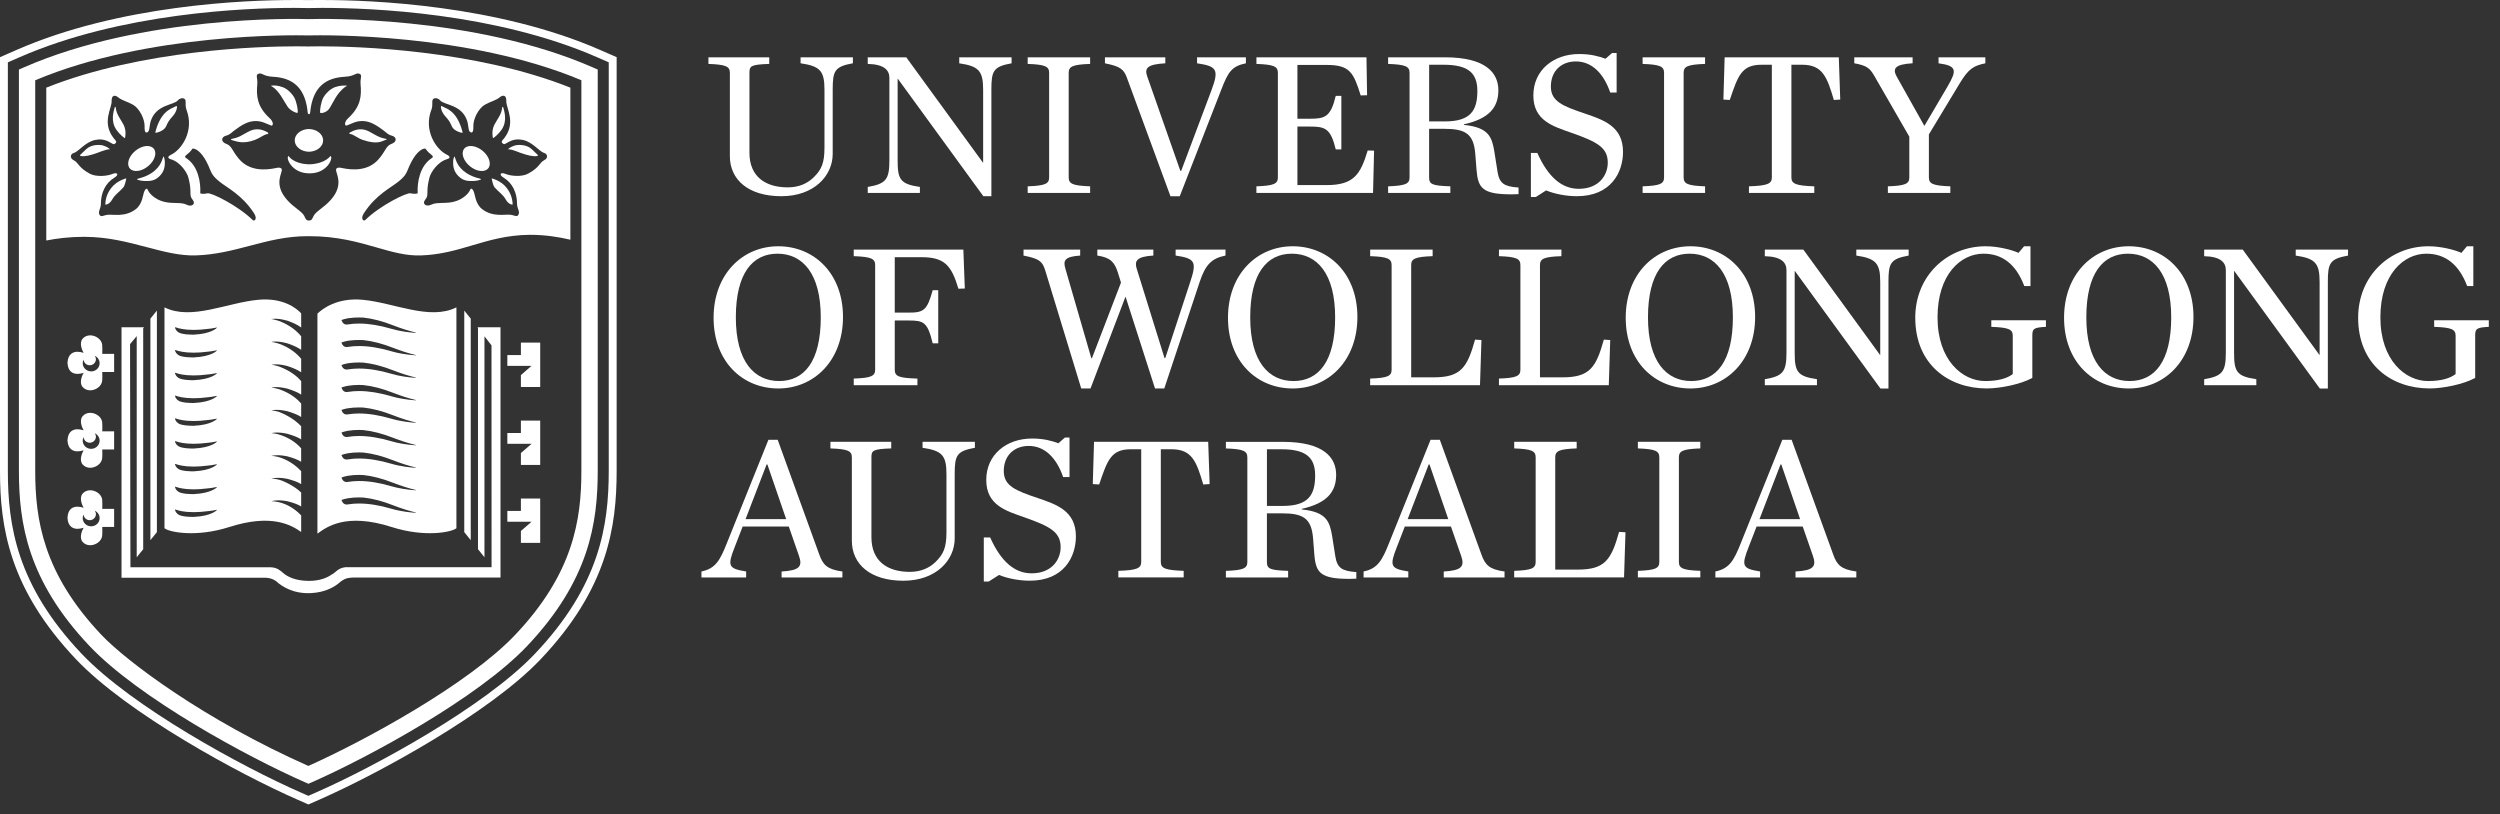 <svg width="175" height="57" viewBox="0 0 175 57" fill="none" xmlns="http://www.w3.org/2000/svg">
<rect x="0" y="0" width="175" height="57" fill="#333333" stroke="none"/>
<path d="M51.091 10.923V5.095C51.091 4.647 50.802 4.518 49.59 4.474V4.012H53.847V4.474C52.562 4.518 52.461 4.617 52.461 5.095V10.692C52.461 12.38 53.6 13.116 55.144 13.116C55.923 13.116 56.529 12.842 56.977 12.394C57.496 11.874 57.713 11.427 57.713 10.345V6.276C57.713 4.963 57.409 4.632 56.04 4.429V4.011H59.703V4.429C58.419 4.66 58.289 4.963 58.289 6.276V10.777C58.289 12.293 56.991 13.735 54.697 13.735C52.403 13.735 51.09 12.596 51.09 10.923H51.091Z" fill="white"/>
<path d="M62.848 5.512H62.834V11.225C62.834 12.552 63.008 12.883 64.392 13.086V13.504H60.742V13.086C62.027 12.869 62.257 12.552 62.257 11.225V5.455C62.257 4.921 61.911 4.502 60.742 4.474V4.012H63.439L68.806 11.384H68.82V6.278C68.82 4.965 68.517 4.633 67.147 4.431V4.012H70.811V4.431C69.527 4.662 69.397 4.965 69.397 6.278V13.735H68.835L62.848 5.512Z" fill="white"/>
<path d="M71.938 13.043C73.15 13 73.439 12.869 73.439 12.422V5.094C73.439 4.647 73.15 4.518 71.938 4.474V4.012H76.309V4.474C75.098 4.518 74.808 4.647 74.808 5.094V12.422C74.808 12.869 75.098 12.999 76.309 13.043V13.504H71.938V13.043Z" fill="white"/>
<path d="M78.89 5.455C78.659 4.834 78.414 4.647 77.346 4.431V4.012H81.572V4.431C80.318 4.502 80.102 4.763 80.302 5.339L82.625 11.961H82.683L84.817 6.278C85.352 4.85 85.149 4.633 83.794 4.431V4.012H87.213V4.431C86.231 4.633 85.972 5.022 85.495 6.264L82.582 13.737H81.933L78.888 5.456L78.89 5.455Z" fill="white"/>
<path d="M87.95 13.043C89.162 13 89.451 12.869 89.451 12.422V5.094C89.451 4.647 89.162 4.518 87.95 4.474V4.012H95.653L95.696 6.666L95.249 6.681C94.743 5.064 94.484 4.546 92.868 4.546H90.819V8.311H91.671C92.739 8.311 93.141 8.21 93.503 6.709H93.894V10.46H93.503C93.143 8.959 92.739 8.859 91.671 8.859H90.819V12.956H92.868C94.772 12.956 95.233 12.206 95.739 10.533L96.186 10.547L96.113 13.504H87.948V13.043H87.95Z" fill="white"/>
<path d="M100.038 12.422C100.038 12.898 100.241 12.999 101.524 13.043V13.504H97.168V13.043C98.38 13 98.669 12.869 98.669 12.422V5.094C98.669 4.647 98.38 4.518 97.168 4.474V4.012H101.149C104.034 4.012 104.886 5.123 104.886 6.32C104.886 7.518 104.236 8.311 102.476 8.701V8.744C104.222 8.918 104.439 9.596 104.611 10.648L104.827 12.018C104.957 12.855 105.303 13.056 106.298 13.128V13.59C106.197 13.59 105.924 13.604 105.823 13.604C103.788 13.604 103.456 13.185 103.356 11.872L103.269 10.762C103.154 9.348 102.563 9.016 101.076 9.016H100.038V12.421V12.422ZM101.149 8.499C102.968 8.499 103.415 7.706 103.415 6.365C103.415 5.11 102.78 4.532 101.05 4.532H100.04V8.499H101.151H101.149Z" fill="white"/>
<path d="M107.165 10.706H107.612C108.362 12.38 109.313 13.217 110.511 13.217C111.953 13.217 112.544 12.236 112.544 11.384C112.544 10.316 111.78 9.928 110.034 9.307C108.721 8.845 107.335 8.455 107.335 6.681C107.335 4.907 108.749 3.782 110.538 3.782C111.345 3.782 111.923 3.94 112.385 4.113L112.846 3.709H113.164V6.479H112.717C112.255 5.137 111.432 4.3 110.307 4.3C109.326 4.3 108.561 4.935 108.561 6.06C108.561 7.099 109.399 7.43 110.942 7.949C112.255 8.397 113.611 8.844 113.611 10.632C113.611 12.06 112.773 13.734 110.38 13.734C109.601 13.734 108.778 13.561 108.23 13.329L107.508 13.79H107.162V10.703L107.165 10.706Z" fill="white"/>
<path d="M114.983 13.043C116.195 13 116.484 12.869 116.484 12.422V5.094C116.484 4.647 116.195 4.518 114.983 4.474V4.012H119.355V4.474C118.143 4.518 117.854 4.647 117.854 5.094V12.422C117.854 12.869 118.143 12.999 119.355 13.043V13.504H114.983V13.043Z" fill="white"/>
<path d="M122.426 13.043C123.711 13 124.029 12.869 124.029 12.422V4.532H123.306C121.921 4.532 121.662 5.282 121.085 6.998L120.638 6.97L120.725 4.012H128.716L128.817 6.97L128.37 6.998C127.895 5.382 127.577 4.532 126.149 4.532H125.398V12.422C125.398 12.869 125.716 12.999 127 13.043V13.504H122.426V13.043Z" fill="white"/>
<path d="M136.348 6.017C136.997 4.907 136.969 4.603 135.698 4.431V4.012H138.974V4.431C138.152 4.605 137.804 4.791 137.157 5.873L135.022 9.408V12.422C135.022 12.869 135.311 12.999 136.523 13.043V13.505H132.151V13.043C133.363 13.001 133.652 12.869 133.652 12.422V9.566L131.2 5.309C130.883 4.761 130.666 4.587 129.8 4.429V4.011H133.883V4.429C132.614 4.501 132.469 4.818 132.772 5.366L134.706 8.814L136.351 6.016L136.348 6.017Z" fill="white"/>
<path d="M49.951 22.244C49.951 19.2 51.97 17.239 54.48 17.239C56.991 17.239 59.01 19.143 59.01 22.188C59.01 25.232 56.991 27.193 54.48 27.193C51.97 27.193 49.951 25.303 49.951 22.244ZM57.454 22.216C57.454 19.129 56.169 17.758 54.423 17.758C52.678 17.758 51.509 19.127 51.509 22.216C51.509 25.305 52.793 26.673 54.539 26.673C56.285 26.673 57.454 25.317 57.454 22.216Z" fill="white"/>
<path d="M59.76 26.5C60.972 26.458 61.261 26.327 61.261 25.88V18.552C61.261 18.105 60.972 17.975 59.76 17.931V17.47H67.435L67.537 20.197L67.089 20.211C66.6 18.58 66.123 18.004 64.508 18.004H62.633V21.884H63.585C64.653 21.884 64.898 21.74 65.288 20.312H65.677V24.034H65.288C64.928 22.533 64.653 22.434 63.585 22.434H62.633V25.881C62.633 26.357 62.936 26.458 64.219 26.502V26.963H59.762V26.502L59.76 26.5Z" fill="white"/>
<path d="M78.255 19.086C78.01 18.335 77.735 18.032 76.812 17.888V17.47H80.735V17.888C79.552 17.959 79.408 18.277 79.566 18.797L81.514 25.058H81.571L83.317 19.735C83.793 18.307 83.649 18.091 82.293 17.888V17.47H85.785V17.888C84.804 18.091 84.385 18.523 83.982 19.721L81.5 27.194H80.851L78.787 20.761L76.335 27.194H75.686L73.161 18.914C72.959 18.264 72.714 18.106 71.646 17.89V17.471H75.613V17.89C74.503 17.961 74.416 18.25 74.575 18.798L76.392 25.074H76.436L78.47 19.78L78.253 19.088L78.255 19.086Z" fill="white"/>
<path d="M85.959 22.244C85.959 19.2 87.978 17.239 90.489 17.239C92.999 17.239 95.018 19.143 95.018 22.188C95.018 25.232 92.999 27.193 90.489 27.193C87.978 27.193 85.959 25.303 85.959 22.244ZM93.46 22.216C93.46 19.129 92.176 17.758 90.43 17.758C88.684 17.758 87.515 19.127 87.515 22.216C87.515 25.305 88.8 26.673 90.545 26.673C92.291 26.673 93.46 25.317 93.46 22.216Z" fill="white"/>
<path d="M95.912 26.5C97.124 26.458 97.413 26.327 97.413 25.88V18.552C97.413 18.105 97.124 17.975 95.912 17.931V17.47H100.284V17.931C99.072 17.975 98.783 18.105 98.783 18.552V26.414H100.355C102.259 26.414 102.706 25.736 103.254 23.774L103.701 23.802L103.6 26.962H95.911V26.5H95.912Z" fill="white"/>
<path d="M104.927 26.5C106.139 26.458 106.428 26.327 106.428 25.88V18.552C106.428 18.105 106.139 17.975 104.927 17.931V17.47H109.299V17.931C108.087 17.975 107.798 18.105 107.798 18.552V26.414H109.37C111.274 26.414 111.721 25.736 112.269 23.774L112.716 23.802L112.615 26.962H104.926V26.5H104.927Z" fill="white"/>
<path d="M113.8 22.244C113.8 19.2 115.819 17.239 118.33 17.239C120.84 17.239 122.859 19.143 122.859 22.188C122.859 25.232 120.84 27.193 118.33 27.193C115.819 27.193 113.8 25.303 113.8 22.244ZM121.302 22.216C121.302 19.129 120.017 17.758 118.273 17.758C116.529 17.758 115.359 19.127 115.359 22.216C115.359 25.305 116.644 26.673 118.388 26.673C120.132 26.673 121.302 25.317 121.302 22.216Z" fill="white"/>
<path d="M125.643 18.971H125.629V24.684C125.629 26.011 125.803 26.343 127.187 26.545V26.964H123.537V26.545C124.822 26.329 125.053 26.011 125.053 24.684V18.914C125.053 18.38 124.707 17.962 123.537 17.933V17.472H126.234L131.601 24.844H131.616V19.737C131.616 18.424 131.312 18.093 129.942 17.89V17.472H133.606V17.89C132.322 18.121 132.192 18.424 132.192 19.737V27.195H131.63L125.643 18.971Z" fill="white"/>
<path d="M134.068 22.244C134.068 19.273 136.333 17.239 138.987 17.239C139.867 17.239 140.82 17.484 141.296 17.701L141.686 17.239H142.133V20.023H141.7C141.123 18.494 140.157 17.758 138.844 17.758C137.257 17.758 135.627 19.2 135.627 22.216C135.627 25.232 137.387 26.673 138.959 26.673C139.839 26.673 140.488 26.499 140.893 26.183V23.499C140.893 23.052 140.604 22.922 139.392 22.88V22.418H143.215V22.88C142.335 22.922 142.263 23.023 142.263 23.499V26.456C141.441 26.904 140.013 27.191 139.074 27.191C136.406 27.191 134.069 25.518 134.069 22.243L134.068 22.244Z" fill="white"/>
<path d="M144.484 22.244C144.484 19.2 146.503 17.239 149.013 17.239C151.524 17.239 153.543 19.143 153.543 22.188C153.543 25.232 151.524 27.193 149.013 27.193C146.503 27.193 144.484 25.303 144.484 22.244ZM151.985 22.216C151.985 19.129 150.701 17.758 148.956 17.758C147.212 17.758 146.043 19.127 146.043 22.216C146.043 25.305 147.328 26.673 149.072 26.673C150.816 26.673 151.985 25.317 151.985 22.216Z" fill="white"/>
<path d="M156.399 18.971H156.385V24.684C156.385 26.011 156.559 26.343 157.943 26.545V26.964H154.293V26.545C155.578 26.329 155.808 26.011 155.808 24.684V18.914C155.808 18.38 155.462 17.962 154.293 17.933V17.472H156.992L162.359 24.844H162.373V19.737C162.373 18.424 162.069 18.093 160.7 17.89V17.472H164.363V17.89C163.079 18.121 162.949 18.424 162.949 19.737V27.195H162.387L156.401 18.971H156.399Z" fill="white"/>
<path d="M165.07 22.244C165.07 19.273 167.334 17.239 169.989 17.239C170.869 17.239 171.822 17.484 172.298 17.701L172.686 17.239H173.133V20.023H172.701C172.124 18.494 171.157 17.758 169.844 17.758C168.258 17.758 166.627 19.2 166.627 22.216C166.627 25.232 168.387 26.673 169.959 26.673C170.839 26.673 171.489 26.499 171.893 26.183V23.499C171.893 23.052 171.604 22.922 170.392 22.88V22.418H174.216V22.88C173.336 22.922 173.263 23.023 173.263 23.499V26.456C172.44 26.904 171.012 27.191 170.075 27.191C167.406 27.191 165.07 25.518 165.07 22.243V22.244Z" fill="white"/>
<path d="M55.217 36.857H51.986L51.438 38.271C50.904 39.627 50.976 39.801 52.231 40.003V40.422H49.101V40.003C50.082 39.801 50.4 39.238 50.889 37.998L53.789 30.786H54.438L57.351 38.821C57.611 39.542 57.9 39.859 58.968 40.005V40.423H54.711V40.005C55.966 39.933 56.196 39.658 55.923 38.894L55.217 36.86V36.857ZM55.031 36.337L53.718 32.514H53.661L52.19 36.337H55.032H55.031Z" fill="white"/>
<path d="M59.63 37.838V32.01C59.63 31.563 59.341 31.433 58.13 31.389V30.928H62.386V31.389C61.101 31.433 61 31.533 61 32.01V37.608C61 39.295 62.139 40.031 63.683 40.031C64.462 40.031 65.069 39.758 65.516 39.309C66.035 38.789 66.252 38.342 66.252 37.26V33.192C66.252 31.879 65.948 31.547 64.579 31.345V30.926H68.243V31.345C66.958 31.576 66.829 31.879 66.829 33.192V37.693C66.829 39.208 65.53 40.651 63.236 40.651C60.942 40.651 59.629 39.512 59.629 37.838H59.63Z" fill="white"/>
<path d="M68.864 37.622H69.311C70.062 39.295 71.013 40.133 72.21 40.133C73.653 40.133 74.245 39.151 74.245 38.3C74.245 37.232 73.481 36.843 71.735 36.222C70.422 35.761 69.038 35.371 69.038 33.596C69.038 31.822 70.452 30.697 72.24 30.697C73.048 30.697 73.626 30.855 74.087 31.029L74.549 30.625H74.866V33.394H74.419C73.958 32.053 73.135 31.215 72.01 31.215C71.028 31.215 70.264 31.851 70.264 32.975C70.264 34.015 71.101 34.345 72.645 34.865C73.958 35.312 75.313 35.759 75.313 37.548C75.313 38.976 74.476 40.649 72.082 40.649C71.303 40.649 70.48 40.477 69.934 40.245L69.212 40.706H68.866V37.619L68.864 37.622Z" fill="white"/>
<path d="M78.283 39.959C79.568 39.916 79.885 39.785 79.885 39.338V31.448H79.163C77.778 31.448 77.519 32.198 76.942 33.914L76.495 33.885L76.582 30.928H84.574L84.675 33.885L84.228 33.914C83.753 32.297 83.435 31.448 82.007 31.448H81.257V39.338C81.257 39.785 81.574 39.914 82.857 39.959V40.42H78.285V39.959H78.283Z" fill="white"/>
<path d="M88.684 39.34C88.684 39.815 88.886 39.916 90.169 39.961V40.422H85.813V39.961C87.025 39.918 87.314 39.787 87.314 39.34V32.012C87.314 31.565 87.025 31.435 85.813 31.391V30.93H89.794C92.679 30.93 93.531 32.04 93.531 33.238C93.531 34.435 92.882 35.229 91.122 35.619V35.661C92.867 35.835 93.084 36.513 93.256 37.565L93.472 38.935C93.602 39.773 93.948 39.973 94.943 40.046V40.507C94.842 40.507 94.569 40.521 94.468 40.521C92.433 40.521 92.101 40.103 92.002 38.79L91.915 37.679C91.799 36.265 91.209 35.933 89.722 35.933H88.684V39.338V39.34ZM89.794 35.415C91.613 35.415 92.06 34.622 92.06 33.281C92.06 32.026 91.425 31.448 89.695 31.448H88.685V35.415H89.796H89.794Z" fill="white"/>
<path d="M101.567 36.857H98.337L97.788 38.271C97.254 39.627 97.327 39.801 98.581 40.003V40.422H95.451V40.003C96.433 39.801 96.75 39.238 97.24 37.998L100.139 30.786H100.788L103.702 38.821C103.961 39.542 104.25 39.859 105.318 40.005V40.423H101.062V40.005C102.316 39.933 102.547 39.658 102.274 38.894L101.567 36.86V36.857ZM101.379 36.337L100.066 32.514H100.008L98.537 36.337H101.379Z" fill="white"/>
<path d="M105.995 39.959C107.207 39.916 107.496 39.785 107.496 39.338V32.01C107.496 31.563 107.207 31.433 105.995 31.389V30.928H110.367V31.389C109.155 31.433 108.866 31.563 108.866 32.01V39.872H110.438C112.341 39.872 112.789 39.194 113.337 37.232L113.784 37.26L113.683 40.42H105.993V39.959H105.995Z" fill="white"/>
<path d="M114.651 39.959C115.863 39.916 116.152 39.785 116.152 39.338V32.01C116.152 31.563 115.863 31.433 114.651 31.389V30.928H119.023V31.389C117.811 31.433 117.522 31.563 117.522 32.01V39.338C117.522 39.785 117.811 39.914 119.023 39.959V40.42H114.651V39.959Z" fill="white"/>
<path d="M126.192 36.857H122.961L122.413 38.271C121.879 39.627 121.952 39.801 123.206 40.003V40.422H120.077V40.003C121.058 39.801 121.375 39.238 121.865 37.998L124.764 30.786H125.414L128.327 38.821C128.586 39.542 128.875 39.859 129.943 40.005V40.423H125.687V40.005C126.941 39.933 127.172 39.658 126.899 38.894L126.192 36.86V36.857ZM126.006 36.337L124.693 32.514H124.636L123.165 36.337H126.008H126.006Z" fill="white"/>
<path d="M20.836 7.888C20.873 7.707 20.76 7.109 20.59 6.809C20.456 6.572 20.136 6.223 19.779 6.098C19.405 5.965 19.151 5.975 19.035 5.992C18.918 6.008 18.956 6.003 19.045 6.057C19.572 6.383 19.863 7.081 20.144 7.485C20.342 7.767 20.822 7.956 20.836 7.89V7.888Z" fill="white"/>
<path d="M21.628 9.03H21.622C21.072 9.041 20.63 9.394 20.63 9.827C20.63 10.259 21.072 10.612 21.622 10.623C21.622 10.623 21.623 10.623 21.625 10.623H21.628C22.178 10.613 22.62 10.261 22.62 9.828C22.62 9.395 22.178 9.043 21.628 9.032V9.03Z" fill="white"/>
<path d="M18.748 9.273C18.54 9.155 18.066 8.905 17.509 9.158C17.29 9.257 16.964 9.464 16.745 9.564C16.487 9.681 16.353 9.681 16.193 9.73C16.152 9.743 16.173 9.793 16.222 9.807C16.563 9.894 16.991 10.107 17.835 9.798C18.181 9.671 18.491 9.408 18.693 9.393C18.773 9.387 18.819 9.316 18.747 9.273H18.748Z" fill="white"/>
<path d="M23.131 10.918C23.131 10.918 22.785 11.449 21.704 11.501C21.698 11.501 21.693 11.501 21.688 11.501C21.674 11.501 21.661 11.501 21.647 11.499H21.644C21.644 11.499 21.644 11.499 21.641 11.499H21.639C21.639 11.499 21.639 11.499 21.637 11.499C21.623 11.499 21.609 11.499 21.595 11.501C21.59 11.501 21.585 11.501 21.579 11.501C20.498 11.45 20.203 10.918 20.203 10.918C19.972 11.018 20.405 12.123 21.62 12.133C21.631 12.133 21.641 12.133 21.652 12.133C21.653 12.133 21.655 12.133 21.657 12.133C21.66 12.133 21.661 12.133 21.663 12.133H21.666H21.669C21.672 12.133 21.674 12.133 21.675 12.133C21.679 12.133 21.679 12.133 21.68 12.133C21.691 12.133 21.701 12.133 21.712 12.133C22.927 12.125 23.361 11.018 23.129 10.918H23.131Z" fill="white"/>
<path d="M24.523 9.382C24.726 9.397 25.027 9.667 25.375 9.787C26.485 10.171 26.768 9.844 26.994 9.796C27.045 9.785 27.097 9.743 27.054 9.73C26.896 9.681 26.762 9.681 26.503 9.564C26.283 9.465 25.958 9.258 25.738 9.158C25.184 8.905 24.708 9.157 24.5 9.273C24.427 9.315 24.441 9.376 24.522 9.382H24.523Z" fill="white"/>
<path d="M8.75 9.663C8.75 9.663 8.878 9.181 8.652 8.737C8.475 8.388 8.142 8.001 8.107 7.557C8.099 7.457 8.047 7.452 8.024 7.538C7.964 7.767 7.714 8.473 8.155 9.097C8.371 9.404 8.728 9.701 8.75 9.664V9.663Z" fill="white"/>
<path d="M7.236 10.191C7.034 10.123 6.414 10.085 6.037 10.439C5.768 10.691 5.596 10.86 5.596 10.86C5.593 10.981 6.043 10.956 6.501 10.806C6.937 10.684 7.339 10.452 7.689 10.45C7.661 10.381 7.437 10.258 7.236 10.191Z" fill="white"/>
<path d="M11.45 10.955C11.423 10.959 11.398 11.084 11.32 11.274C10.996 12.056 10.218 12.351 9.831 12.459C9.693 12.497 9.575 12.522 9.594 12.558C9.603 12.58 9.843 12.666 10.136 12.672C10.545 12.68 10.831 12.653 11.155 12.343C11.548 11.967 11.545 11.549 11.538 11.283C11.535 11.182 11.478 10.951 11.451 10.956L11.45 10.955Z" fill="white"/>
<path d="M7.786 13.158C7.38 13.688 7.39 14.135 7.371 14.302C7.366 14.351 7.649 14.318 7.835 13.996C8.079 13.572 8.286 13.512 8.633 13.117C8.76 12.973 8.842 12.485 8.842 12.485C8.842 12.485 8.191 12.629 7.786 13.158Z" fill="white"/>
<path d="M12.33 7.427C12.193 7.525 11.744 7.61 11.373 8.117C11.001 8.623 10.869 9.283 10.869 9.283C10.889 9.33 11.477 9.188 11.627 8.845C11.75 8.559 11.812 8.444 12.107 8.115C12.403 7.785 12.444 7.348 12.33 7.428V7.427Z" fill="white"/>
<path d="M10.761 10.407C10.518 10.108 9.943 10.174 9.478 10.555C9.014 10.936 8.837 11.486 9.082 11.784C9.326 12.083 9.9 12.017 10.364 11.636C10.829 11.255 11.008 10.705 10.763 10.407H10.761Z" fill="white"/>
<path d="M37.659 10.86C37.659 10.86 37.487 10.692 37.218 10.439C36.841 10.085 36.221 10.123 36.019 10.191C35.817 10.258 35.593 10.381 35.566 10.45C35.916 10.452 36.318 10.686 36.754 10.806C37.212 10.954 37.662 10.981 37.659 10.86Z" fill="white"/>
<path d="M35.101 9.097C35.542 8.473 35.292 7.766 35.233 7.537C35.21 7.45 35.157 7.457 35.149 7.556C35.114 8 34.781 8.389 34.604 8.736C34.378 9.18 34.506 9.662 34.506 9.662C34.528 9.7 34.885 9.402 35.101 9.095V9.097Z" fill="white"/>
<path d="M35.422 13.996C35.609 14.32 35.892 14.351 35.887 14.302C35.868 14.135 35.877 13.688 35.471 13.158C35.067 12.629 34.416 12.485 34.416 12.485C34.416 12.485 34.498 12.975 34.624 13.117C34.971 13.512 35.179 13.572 35.422 13.996Z" fill="white"/>
<path d="M21.685 3.251C21.606 3.256 21.526 3.254 21.48 3.251C21.36 3.248 21.115 3.243 20.761 3.243C18.315 3.243 9.959 3.455 3.24 6.136V16.835C3.968 16.693 4.84 16.578 5.862 16.578H5.907C7.551 16.582 8.937 16.947 10.277 17.303H10.286C11.474 17.619 12.598 17.914 13.714 17.878C15.097 17.834 16.315 17.513 17.494 17.203C18.811 16.857 20.055 16.532 21.534 16.532H21.643C23.61 16.532 25.079 16.952 26.374 17.325L26.389 17.33C27.482 17.643 28.424 17.914 29.468 17.88C30.831 17.835 31.958 17.5 33.048 17.178C34.252 16.821 35.497 16.451 37.077 16.437H37.11C38.173 16.437 39.107 16.589 39.927 16.78V6.136C33.206 3.456 24.851 3.243 22.407 3.243C22.053 3.243 21.807 3.248 21.687 3.251H21.685ZM13.106 14.344C12.786 14.197 12.67 14.228 11.997 14.198C10.882 14.148 10.416 13.472 10.362 13.323C10.308 13.175 10.213 13.143 10.093 13.418C9.999 13.633 9.98 14.28 9.499 14.647C8.747 15.222 7.911 14.988 7.521 15.036C7.27 15.066 7.112 15.192 7.009 15.089C6.794 14.874 7.063 14.604 7.061 14.296C7.057 13.519 7.368 12.819 8.006 12.437C8.343 12.235 8.245 12.02 7.848 12.184C7.523 12.318 6.753 12.41 6.286 12.159C5.477 11.724 5.508 11.392 5.153 11.212C4.857 11.062 4.938 10.771 5.153 10.715C5.502 10.62 5.948 9.955 6.648 9.8C7.347 9.645 7.684 9.989 7.918 10.084C8.019 10.125 8.122 9.994 8.128 9.969C8.16 9.852 8.002 9.748 7.951 9.666C7.107 8.567 7.834 7.575 7.814 7.086C7.795 6.619 8.077 6.646 8.273 6.814C8.526 7.032 8.94 7.117 9.318 7.335C9.746 7.583 10.141 8.313 10.122 8.865C10.116 9.037 10.122 9.31 10.28 9.274C10.509 9.222 10.431 8.823 10.563 8.441C10.95 7.308 12.162 7.37 12.452 7.024C12.571 6.883 12.779 6.833 12.906 6.915C13.084 7.03 12.909 7.296 13.065 7.716C13.594 9.132 12.755 10.46 11.954 10.843C11.738 10.947 11.713 11.075 11.954 11.146C12.623 11.34 13.091 12.069 13.185 12.424C13.468 13.475 13.195 13.631 13.477 13.972C13.737 14.284 13.418 14.491 13.101 14.347L13.106 14.344ZM17.698 15.412C16.647 14.38 14.776 13.467 14.523 13.532C14.343 13.577 14.015 13.59 14.019 13.511C14.06 12.764 13.871 11.634 13.064 11.089C12.876 10.982 12.975 10.896 13.095 10.808C13.387 10.591 13.452 10.396 13.493 10.397C13.82 10.403 14.245 10.828 14.585 11.588C14.806 12.08 14.794 12.244 15.339 12.694C15.885 13.145 16.931 13.617 17.78 14.924C18.048 15.337 17.8 15.503 17.696 15.413L17.698 15.412ZM30.19 7.713C30.348 7.293 30.171 7.029 30.349 6.912C30.476 6.83 30.684 6.882 30.803 7.021C31.094 7.367 32.307 7.305 32.693 8.438C32.824 8.82 32.746 9.218 32.975 9.271C33.133 9.307 33.14 9.032 33.133 8.861C33.114 8.31 33.509 7.578 33.938 7.332C34.313 7.114 34.727 7.029 34.982 6.811C35.176 6.643 35.461 6.616 35.442 7.082C35.421 7.572 36.148 8.564 35.304 9.662C35.254 9.745 35.096 9.849 35.127 9.966C35.133 9.989 35.236 10.121 35.337 10.081C35.571 9.988 35.909 9.642 36.608 9.797C37.307 9.951 37.753 10.617 38.102 10.711C38.317 10.77 38.398 11.059 38.102 11.209C37.748 11.389 37.78 11.721 36.969 12.155C36.502 12.407 35.732 12.315 35.407 12.181C35.01 12.017 34.912 12.231 35.249 12.434C35.887 12.816 36.198 13.516 36.194 14.293C36.192 14.601 36.461 14.871 36.246 15.086C36.143 15.189 35.985 15.062 35.734 15.033C35.344 14.985 34.509 15.219 33.756 14.644C33.277 14.279 33.257 13.631 33.162 13.415C33.042 13.14 32.947 13.173 32.893 13.32C32.839 13.468 32.373 14.145 31.258 14.195C30.587 14.225 30.47 14.195 30.149 14.341C29.833 14.484 29.515 14.277 29.773 13.966C30.057 13.625 29.782 13.47 30.065 12.418C30.162 12.061 30.629 11.334 31.296 11.14C31.538 11.069 31.512 10.941 31.296 10.836C30.496 10.452 29.656 9.124 30.185 7.71L30.19 7.713ZM28.672 11.587C29.013 10.827 29.436 10.402 29.763 10.396C29.804 10.396 29.871 10.591 30.162 10.806C30.282 10.895 30.381 10.98 30.193 11.088C29.386 11.633 29.198 12.764 29.237 13.509C29.242 13.588 28.913 13.576 28.733 13.53C28.48 13.465 26.61 14.377 25.559 15.41C25.455 15.502 25.207 15.334 25.475 14.92C26.324 13.614 27.37 13.141 27.916 12.691C28.463 12.241 28.449 12.076 28.67 11.585L28.672 11.587ZM24.148 5.371C24.851 5.337 24.902 5.062 25.16 5.163C25.387 5.251 25.201 5.468 25.24 5.894C25.319 6.735 25.24 7.465 24.396 8.252C24.071 8.53 24.12 8.835 24.268 8.787C24.374 8.754 24.584 8.65 24.798 8.571C25.746 8.228 26.468 8.865 26.864 9.144C27.029 9.261 27.142 9.424 27.414 9.492C27.798 9.588 27.782 9.937 27.427 10.062C27.009 10.209 27.021 10.538 26.518 11.127C25.771 12.004 24.651 11.906 23.97 11.768C23.606 11.674 23.546 11.802 23.529 11.846C23.445 12.078 24.144 12.871 23.161 13.985C22.665 14.547 22.131 14.775 21.954 15.113C21.853 15.307 21.845 15.412 21.663 15.434C21.654 15.437 21.643 15.437 21.631 15.437H21.63C21.63 15.437 21.63 15.437 21.628 15.437C21.628 15.437 21.628 15.437 21.625 15.437C21.625 15.437 21.625 15.437 21.622 15.437C21.622 15.437 21.622 15.437 21.619 15.437C21.608 15.437 21.598 15.437 21.587 15.437C21.406 15.413 21.398 15.309 21.297 15.115C21.12 14.777 20.586 14.549 20.09 13.987C19.105 12.873 19.805 12.08 19.721 11.847C19.706 11.803 19.644 11.675 19.281 11.77C18.6 11.907 17.48 12.007 16.732 11.129C16.23 10.539 16.241 10.211 15.824 10.064C15.468 9.939 15.452 9.59 15.836 9.493C16.11 9.425 16.222 9.261 16.386 9.146C16.783 8.866 17.505 8.229 18.453 8.572C18.668 8.65 18.876 8.754 18.982 8.789C19.131 8.836 19.18 8.531 18.854 8.253C18.009 7.466 17.931 6.738 18.01 5.896C18.051 5.469 17.863 5.253 18.091 5.164C18.348 5.063 18.397 5.338 19.102 5.373C20.515 5.444 21.251 6.152 21.488 7.484C21.538 7.765 21.518 7.924 21.581 7.977C21.592 7.984 21.605 7.991 21.622 7.994V7.991C21.622 7.991 21.624 7.991 21.625 7.991C21.625 7.991 21.627 7.991 21.628 7.991V7.994C21.646 7.992 21.658 7.986 21.669 7.977C21.733 7.926 21.712 7.765 21.763 7.484C22 6.152 22.734 5.444 24.148 5.373V5.371Z" fill="white"/>
<path d="M32.893 11.636C33.357 12.017 33.931 12.083 34.176 11.784C34.42 11.486 34.242 10.934 33.779 10.555C33.315 10.174 32.739 10.108 32.496 10.407C32.251 10.705 32.43 11.255 32.894 11.636H32.893Z" fill="white"/>
<path d="M33.427 12.459C33.038 12.351 32.26 12.056 31.937 11.274C31.86 11.086 31.835 10.959 31.808 10.955C31.781 10.95 31.724 11.181 31.721 11.282C31.715 11.549 31.711 11.966 32.105 12.342C32.427 12.652 32.715 12.68 33.124 12.671C33.418 12.664 33.656 12.579 33.666 12.557C33.683 12.519 33.566 12.495 33.429 12.457L33.427 12.459Z" fill="white"/>
<path d="M31.628 8.845C31.778 9.19 32.366 9.331 32.386 9.283C32.386 9.283 32.253 8.624 31.882 8.117C31.511 7.61 31.062 7.525 30.925 7.427C30.811 7.346 30.852 7.784 31.148 8.114C31.443 8.444 31.505 8.558 31.628 8.844V8.845Z" fill="white"/>
<path d="M23.038 7.62C23.306 7.242 23.55 6.503 24.205 6.057C24.303 6.021 24.335 5.996 24.215 5.992C24.115 5.989 23.829 5.966 23.455 6.098C23.098 6.225 22.779 6.572 22.644 6.809C22.474 7.109 22.377 7.707 22.414 7.888C22.428 7.956 22.839 7.898 23.038 7.62Z" fill="white"/>
<path d="M21.582 1.338C20.736 1.312 9.998 1.067 1.665 4.719L1.324 4.869V32.955C1.324 36.617 1.924 40.64 6.275 45.229C9.731 48.873 17.36 53.01 21.359 54.763L21.59 54.864L21.819 54.763C25.817 53.004 33.445 48.863 36.89 45.229C41.241 40.64 41.841 36.617 41.841 32.955V4.869L41.5 4.719C33.169 1.067 22.427 1.312 21.583 1.338H21.582ZM40.697 32.955C40.697 36.382 40.136 40.144 36.059 44.444C32.793 47.888 25.558 51.841 21.585 53.615C14.32 50.397 8.855 46.294 7.103 44.444C3.027 40.145 2.465 36.382 2.465 32.955V5.618C10.337 2.3 20.58 2.456 21.512 2.478C21.534 2.48 21.558 2.48 21.58 2.48C21.604 2.48 21.626 2.48 21.648 2.478C22.582 2.456 32.824 2.301 40.697 5.618V32.955Z" fill="white"/>
<path d="M42.833 3.858L42.029 3.505C34.81 0.342 26.013 0.001 22.568 0.001C22.06 0.001 21.719 -0.001 21.582 0.003C21.444 -0.002 21.103 0.001 20.593 0.001C17.147 0.001 8.351 0.342 1.134 3.505L0.33 3.858L0 4.003V32.957C0 36.894 0.645 41.215 5.315 46.143C8.906 49.93 16.735 54.184 20.826 55.976L21.367 56.215L21.59 56.312L21.812 56.215L22.353 55.976C26.445 54.178 34.273 49.917 37.85 46.143C42.522 41.215 43.165 36.894 43.165 32.957V4.001L42.835 3.856L42.833 3.858ZM42.612 32.955C42.612 36.777 41.986 40.975 37.447 45.762C33.926 49.476 26.181 53.688 22.127 55.47L21.586 55.709L21.044 55.47C16.994 53.696 9.247 49.49 5.713 45.762C1.175 40.975 0.55 36.778 0.55 32.955V4.363L1.356 4.011C8.478 0.891 17.182 0.552 20.593 0.552C21.095 0.552 21.438 0.56 21.582 0.565C21.726 0.56 22.065 0.552 22.568 0.552C25.98 0.552 34.685 0.891 41.808 4.011L42.612 4.363V32.955Z" fill="white"/>
<path d="M7.156 24.147C7.115 23.744 6.688 23.474 6.315 23.474C6.102 23.474 5.913 23.558 5.783 23.711C5.521 24.019 5.761 24.544 5.854 24.699C5.699 24.65 5.554 24.624 5.423 24.624C5.175 24.624 4.756 24.724 4.723 25.403C4.756 26.072 5.176 26.173 5.423 26.173C5.554 26.173 5.699 26.147 5.854 26.098C5.761 26.253 5.519 26.778 5.781 27.086C5.911 27.238 6.101 27.323 6.314 27.323C6.687 27.323 7.113 27.053 7.154 26.65C7.17 26.503 7.164 26.217 7.158 26.041H7.989V24.773H7.158C7.164 24.607 7.167 24.285 7.153 24.146L7.156 24.147ZM6.382 25.997C6.055 25.997 5.789 25.74 5.789 25.424C5.789 25.332 5.811 25.247 5.851 25.171C5.862 25.392 6.05 25.569 6.282 25.569C6.514 25.569 6.714 25.381 6.714 25.152C6.714 25.059 6.682 24.972 6.628 24.904C6.832 24.994 6.974 25.193 6.974 25.425C6.974 25.741 6.709 25.999 6.382 25.999V25.997Z" fill="white"/>
<path d="M7.156 34.991C7.115 34.589 6.688 34.318 6.315 34.318C6.102 34.318 5.913 34.402 5.783 34.555C5.521 34.863 5.761 35.388 5.854 35.543C5.698 35.494 5.554 35.468 5.423 35.468C5.121 35.468 4.754 35.601 4.723 36.247C4.756 36.916 5.176 37.017 5.423 37.017C5.554 37.017 5.698 36.992 5.854 36.943C5.761 37.097 5.519 37.622 5.781 37.93C5.911 38.083 6.101 38.167 6.314 38.167C6.687 38.167 7.113 37.897 7.154 37.496C7.17 37.349 7.164 37.063 7.158 36.887H7.989V35.619H7.158C7.164 35.454 7.169 35.134 7.154 34.991H7.156ZM6.382 36.842C6.055 36.842 5.789 36.586 5.789 36.268C5.789 36.178 5.811 36.091 5.851 36.015C5.862 36.236 6.05 36.413 6.282 36.413C6.514 36.413 6.714 36.225 6.714 35.995C6.714 35.901 6.682 35.815 6.628 35.747C6.832 35.837 6.974 36.036 6.974 36.268C6.974 36.584 6.709 36.842 6.382 36.842Z" fill="white"/>
<path d="M36.463 24.853H35.514V25.61H37.207L36.471 26.25H36.463V27.089H37.814V23.984H36.463V24.853Z" fill="white"/>
<path d="M33.459 22.954V38.444L33.912 39.008V23.54L34.405 24.178L34.41 39.706H24.163C23.674 39.767 23.496 40.058 23.292 40.18C23.271 40.193 23.254 40.199 23.237 40.204C22.913 40.436 22.402 40.662 21.631 40.662C20.693 40.662 20.131 40.376 19.827 40.114C19.642 39.96 19.429 39.728 18.942 39.708H18.781C18.747 39.708 18.715 39.708 18.688 39.708H9.13L9.104 24.087L9.57 23.526V39.009L10.024 38.445V22.983L10.085 22.908H8.506V40.441H18.57C18.791 40.452 19.025 40.469 19.333 40.687C19.698 41.024 20.499 41.578 21.761 41.518C22.84 41.466 23.494 41.032 23.828 40.727C24.226 40.418 24.499 40.444 24.772 40.425H35.035V22.908H33.421L33.457 22.956L33.459 22.954Z" fill="white"/>
<path d="M7.156 29.569C7.115 29.166 6.688 28.898 6.315 28.898C6.101 28.898 5.913 28.982 5.783 29.135C5.521 29.443 5.761 29.968 5.854 30.122C5.699 30.073 5.554 30.048 5.423 30.048C5.175 30.048 4.756 30.148 4.723 30.827C4.756 31.495 5.176 31.595 5.423 31.595C5.554 31.595 5.699 31.57 5.854 31.521C5.761 31.675 5.519 32.2 5.781 32.508C5.911 32.661 6.101 32.745 6.314 32.745C6.687 32.745 7.113 32.475 7.154 32.072C7.17 31.925 7.164 31.639 7.158 31.464H7.989V30.195H7.159C7.165 30.023 7.167 29.694 7.154 29.568L7.156 29.569ZM6.382 31.419C6.055 31.419 5.789 31.162 5.789 30.846C5.789 30.756 5.811 30.671 5.851 30.593C5.862 30.816 6.05 30.991 6.282 30.991C6.514 30.991 6.714 30.805 6.714 30.574C6.714 30.481 6.682 30.394 6.628 30.326C6.832 30.416 6.974 30.615 6.974 30.846C6.974 31.162 6.709 31.419 6.382 31.419Z" fill="white"/>
<path d="M36.463 35.767H35.514V36.522H37.207L36.471 37.162H36.463V38.003H37.814V34.897H36.463V35.767Z" fill="white"/>
<path d="M32.499 21.741V37.249L32.952 37.813V22.305L32.499 21.741Z" fill="white"/>
<path d="M36.463 30.31H35.514V31.067H37.207L36.471 31.705H36.463V32.546H37.814V29.441H36.463V30.31Z" fill="white"/>
<path d="M10.528 22.305V37.813L10.982 37.249V21.741L10.528 22.305Z" fill="white"/>
<path d="M19.279 22.311C19.625 22.311 19.993 22.415 20.115 22.448C20.54 22.599 20.854 22.753 21.082 22.924V21.933C20.75 21.579 19.829 20.826 18.09 20.984C15.89 21.183 13.388 22.455 11.514 21.515V36.976C11.847 37.255 13.729 37.633 16.047 36.892C19.009 35.944 20.382 36.745 21.082 37.24V36.08C20.788 35.761 20.221 35.303 19.491 35.146L19.47 35.142C19.274 35.096 19.123 35.089 19.042 35.086C19.012 35.086 19.014 35.075 19.028 35.072C19.157 35.042 19.314 35.023 19.491 35.023C19.756 35.023 20.006 35.067 20.099 35.083C20.551 35.194 20.865 35.312 21.082 35.453V34.48C20.647 34.031 19.774 33.622 19.497 33.573L19.477 33.568C19.257 33.514 19.091 33.508 19.02 33.505C19 33.505 19.015 33.495 19.03 33.492C19.153 33.465 19.3 33.448 19.467 33.448C19.718 33.448 19.955 33.487 20.11 33.517C20.554 33.633 20.867 33.751 21.082 33.889V32.982C20.458 32.301 19.723 32.053 19.494 31.99L19.474 31.985C19.274 31.933 19.112 31.919 19.023 31.914C19.006 31.914 19.011 31.906 19.026 31.903C19.145 31.881 19.281 31.865 19.432 31.865C19.696 31.865 19.943 31.909 20.105 31.942C20.551 32.064 20.864 32.185 21.08 32.325V31.381C20.698 30.941 20.14 30.593 19.496 30.407L19.475 30.4C19.27 30.345 19.107 30.328 19.02 30.321C19.004 30.321 19.006 30.313 19.02 30.312C19.134 30.291 19.262 30.277 19.406 30.277C19.709 30.277 20 30.34 20.109 30.364C20.553 30.49 20.864 30.615 21.08 30.756V29.836C20.532 29.244 19.747 28.915 19.496 28.82L19.475 28.814C19.29 28.762 19.154 28.748 19.064 28.738C19.045 28.736 19.031 28.733 19.017 28.733C19.004 28.732 19.011 28.724 19.023 28.721C19.126 28.702 19.244 28.689 19.379 28.689C19.69 28.689 20.004 28.762 20.109 28.784C20.553 28.917 20.865 29.046 21.082 29.19V28.245C20.856 27.983 20.387 27.542 19.573 27.258L19.472 27.226C19.27 27.166 19.116 27.149 19.036 27.138C19.004 27.134 19.011 27.125 19.026 27.122C19.121 27.108 19.229 27.097 19.349 27.097C19.674 27.097 20.001 27.177 20.109 27.202C20.553 27.341 20.865 27.476 21.084 27.624V26.678C20.861 26.414 20.393 25.978 19.54 25.657L19.467 25.634C19.279 25.575 19.124 25.55 19.033 25.537C19.009 25.534 19.015 25.525 19.036 25.523C19.123 25.512 19.218 25.504 19.322 25.504C19.655 25.504 19.984 25.588 20.107 25.619C20.546 25.763 20.862 25.905 21.082 26.06V25.111C20.84 24.822 20.338 24.335 19.496 24.049L19.474 24.043C19.274 23.978 19.12 23.954 19.038 23.942C19.033 23.942 19.03 23.942 19.025 23.94C19.001 23.937 19.007 23.929 19.022 23.926C19.104 23.915 19.197 23.907 19.3 23.907C19.639 23.907 19.995 24.002 20.112 24.033C20.597 24.197 20.891 24.352 21.082 24.488V23.539C20.843 23.246 20.354 22.768 19.499 22.456L19.477 22.45C19.271 22.381 19.104 22.349 19.017 22.336C19.001 22.335 19.004 22.328 19.018 22.327C19.098 22.319 19.184 22.311 19.279 22.311ZM13.566 36.184C13.549 36.184 13.531 36.184 13.514 36.184C13.475 36.184 13.434 36.184 13.394 36.181H13.35C13.02 36.167 12.977 36.161 12.742 36.115C12.304 36.031 12.25 35.687 12.25 35.684C12.25 35.677 12.25 35.671 12.256 35.668L12.272 35.664L12.321 35.679C12.495 35.742 12.887 35.851 13.547 35.851C13.851 35.851 14.181 35.829 14.527 35.783C14.631 35.773 14.906 35.747 15.173 35.685H15.175C15.184 35.685 15.189 35.688 15.192 35.693C15.195 35.699 14.822 36.126 13.566 36.183V36.184ZM13.566 34.589C13.549 34.589 13.531 34.589 13.514 34.589C13.475 34.589 13.434 34.587 13.394 34.585H13.35C13.02 34.571 12.977 34.565 12.742 34.519C12.304 34.435 12.25 34.091 12.25 34.088C12.25 34.081 12.25 34.077 12.256 34.072L12.272 34.069L12.321 34.083C12.495 34.146 12.887 34.255 13.547 34.255C13.851 34.255 14.181 34.233 14.527 34.187C14.631 34.179 14.906 34.151 15.173 34.089H15.175C15.184 34.089 15.189 34.093 15.192 34.097C15.195 34.103 14.822 34.53 13.566 34.587V34.589ZM13.566 32.994C13.549 32.994 13.531 32.994 13.514 32.994C13.475 32.994 13.434 32.993 13.394 32.991H13.35C13.02 32.977 12.977 32.971 12.742 32.925C12.304 32.841 12.25 32.497 12.25 32.494C12.25 32.487 12.25 32.481 12.256 32.478L12.272 32.475L12.321 32.489C12.495 32.552 12.887 32.661 13.547 32.661C13.851 32.661 14.181 32.639 14.527 32.593C14.631 32.584 14.906 32.557 15.173 32.495H15.175C15.184 32.495 15.189 32.498 15.192 32.503C15.195 32.509 14.822 32.936 13.566 32.993V32.994ZM13.566 31.399C13.549 31.399 13.531 31.399 13.514 31.399C13.475 31.399 13.434 31.397 13.394 31.396H13.35C13.02 31.381 12.977 31.375 12.742 31.329C12.304 31.245 12.25 30.901 12.25 30.898C12.25 30.892 12.25 30.887 12.256 30.882L12.272 30.879L12.321 30.893C12.495 30.956 12.887 31.065 13.547 31.065C13.851 31.065 14.181 31.043 14.527 30.997C14.631 30.989 14.906 30.961 15.173 30.899H15.175C15.184 30.899 15.189 30.903 15.192 30.907C15.195 30.914 14.822 31.34 13.566 31.397V31.399ZM13.566 29.805C13.549 29.805 13.531 29.805 13.514 29.805C13.475 29.805 13.434 29.803 13.394 29.801H13.35C13.02 29.787 12.977 29.781 12.742 29.735C12.304 29.651 12.25 29.307 12.25 29.304C12.25 29.297 12.25 29.293 12.256 29.288L12.272 29.285L12.321 29.299C12.495 29.362 12.887 29.471 13.547 29.471C13.851 29.471 14.181 29.449 14.527 29.403C14.631 29.394 14.906 29.367 15.173 29.305H15.175C15.184 29.305 15.189 29.308 15.192 29.315C15.195 29.321 14.822 29.748 13.566 29.805ZM13.566 28.21C13.549 28.21 13.531 28.21 13.514 28.21C13.475 28.21 13.434 28.209 13.394 28.207H13.35C13.02 28.193 12.977 28.187 12.742 28.141C12.304 28.057 12.25 27.713 12.25 27.71C12.25 27.703 12.25 27.698 12.256 27.694L12.272 27.691L12.321 27.705C12.495 27.768 12.887 27.877 13.547 27.877C13.851 27.877 14.181 27.855 14.527 27.809C14.631 27.801 14.906 27.773 15.173 27.711H15.175C15.184 27.711 15.189 27.714 15.192 27.719C15.195 27.725 14.822 28.152 13.566 28.209V28.21ZM13.566 26.615C13.549 26.615 13.531 26.615 13.514 26.615C13.475 26.615 13.434 26.615 13.394 26.612H13.35C13.02 26.597 12.977 26.591 12.742 26.545C12.304 26.462 12.25 26.117 12.25 26.114C12.25 26.108 12.25 26.103 12.256 26.098L12.272 26.095L12.321 26.109C12.495 26.172 12.887 26.281 13.547 26.281C13.851 26.281 14.181 26.259 14.527 26.213C14.631 26.204 14.906 26.177 15.173 26.116H15.175C15.184 26.116 15.189 26.119 15.192 26.123C15.195 26.13 14.822 26.556 13.566 26.613V26.615ZM13.566 25.021C13.549 25.021 13.531 25.021 13.514 25.021C13.475 25.021 13.434 25.019 13.394 25.017H13.35C13.02 25.003 12.977 24.997 12.742 24.951C12.304 24.867 12.25 24.523 12.25 24.52C12.25 24.513 12.25 24.509 12.256 24.504L12.272 24.501L12.321 24.515C12.495 24.578 12.887 24.687 13.547 24.687C13.851 24.687 14.181 24.665 14.527 24.619C14.631 24.611 14.906 24.583 15.173 24.521H15.175C15.184 24.521 15.189 24.524 15.192 24.529C15.195 24.535 14.822 24.964 13.566 25.019V25.021ZM13.566 23.426C13.549 23.426 13.531 23.426 13.514 23.426C13.475 23.426 13.434 23.425 13.394 23.423H13.35C13.02 23.409 12.977 23.403 12.742 23.357C12.304 23.273 12.25 22.929 12.25 22.926C12.25 22.919 12.25 22.915 12.256 22.91L12.272 22.907L12.321 22.921C12.495 22.984 12.887 23.093 13.547 23.093C13.851 23.093 14.181 23.071 14.527 23.025C14.631 23.016 14.906 22.989 15.173 22.927H15.175C15.184 22.927 15.189 22.93 15.192 22.935C15.195 22.941 14.822 23.368 13.566 23.425V23.426Z" fill="white"/>
<path d="M27.418 36.892C29.734 37.633 31.617 37.255 31.949 36.976V21.515C30.075 22.455 27.574 21.183 25.375 20.984C23.601 20.823 22.577 21.611 22.22 21.954V37.355C22.863 36.891 24.209 35.867 27.418 36.892ZM24.353 22.281L24.384 22.275L24.413 22.271C24.664 22.238 24.892 22.223 25.119 22.223C25.215 22.223 25.317 22.226 25.43 22.23C26.073 22.298 26.78 22.482 27.529 22.777C28.067 22.989 28.596 23.156 29.101 23.275V23.302C28.672 23.275 28.028 23.202 27.383 23.012C26.563 22.771 25.806 22.649 25.133 22.649C24.866 22.649 24.613 22.668 24.359 22.709C24.326 22.715 24.294 22.72 24.264 22.72C23.974 22.72 23.904 22.403 23.904 22.399C24.023 22.355 24.207 22.306 24.351 22.281H24.353ZM24.353 23.856L24.391 23.848L24.416 23.845C24.663 23.814 24.892 23.798 25.119 23.798C25.212 23.798 25.315 23.801 25.43 23.806C26.073 23.873 26.78 24.058 27.529 24.352C28.067 24.564 28.595 24.731 29.101 24.85V24.875C28.448 24.828 27.871 24.73 27.383 24.586C26.563 24.344 25.806 24.223 25.133 24.223C24.866 24.223 24.613 24.243 24.359 24.283C24.324 24.291 24.293 24.294 24.263 24.294C23.972 24.294 23.903 23.976 23.903 23.973C24.021 23.929 24.206 23.88 24.35 23.855L24.353 23.856ZM24.353 25.431C24.372 25.425 24.381 25.423 24.391 25.423L24.418 25.42C24.661 25.387 24.892 25.373 25.119 25.373C25.212 25.373 25.313 25.376 25.43 25.381C26.075 25.449 26.781 25.634 27.529 25.926C28.067 26.138 28.596 26.305 29.101 26.424V26.45C28.619 26.416 28.039 26.354 27.383 26.161C26.563 25.919 25.806 25.798 25.133 25.798C24.866 25.798 24.613 25.817 24.361 25.858C24.326 25.866 24.294 25.869 24.263 25.869C23.972 25.869 23.904 25.551 23.903 25.548C24.021 25.504 24.206 25.455 24.35 25.43L24.353 25.431ZM24.353 27.005C24.617 26.964 24.865 26.945 25.121 26.945C25.212 26.945 25.315 26.948 25.432 26.954C26.075 27.022 26.783 27.206 27.53 27.501C28.07 27.713 28.6 27.88 29.102 27.999V28.026C28.457 27.98 27.879 27.882 27.385 27.736C26.565 27.495 25.808 27.373 25.135 27.373C24.868 27.373 24.615 27.392 24.362 27.433C24.328 27.441 24.296 27.444 24.264 27.444C23.974 27.444 23.906 27.127 23.904 27.123C24.023 27.079 24.207 27.03 24.351 27.005H24.353ZM24.353 28.58C24.617 28.539 24.865 28.52 25.121 28.52C25.214 28.52 25.317 28.523 25.432 28.528C26.075 28.596 26.781 28.779 27.53 29.075C28.07 29.286 28.6 29.454 29.102 29.572V29.598C28.81 29.577 28.058 29.508 27.385 29.308C26.565 29.067 25.808 28.944 25.135 28.944C24.869 28.944 24.617 28.964 24.362 29.003C24.326 29.011 24.294 29.015 24.264 29.015C23.974 29.015 23.906 28.697 23.904 28.694C24.023 28.65 24.206 28.601 24.35 28.577L24.353 28.58ZM24.353 30.155C24.615 30.113 24.863 30.095 25.121 30.095C25.219 30.095 25.323 30.098 25.432 30.105C26.075 30.173 26.781 30.356 27.53 30.65C28.07 30.861 28.6 31.029 29.102 31.148V31.174C28.454 31.128 27.878 31.031 27.385 30.885C26.565 30.643 25.808 30.52 25.135 30.52C24.869 30.52 24.618 30.539 24.366 30.58C24.328 30.588 24.296 30.593 24.266 30.593C23.975 30.593 23.907 30.275 23.906 30.272C24.024 30.23 24.207 30.179 24.351 30.155H24.353ZM24.353 31.729C24.618 31.686 24.866 31.669 25.121 31.669C25.214 31.669 25.317 31.672 25.432 31.678C26.075 31.746 26.781 31.93 27.53 32.225C28.07 32.437 28.6 32.604 29.102 32.723V32.748C28.75 32.726 28.059 32.658 27.385 32.46C26.565 32.219 25.808 32.095 25.135 32.095C24.869 32.095 24.617 32.114 24.366 32.156C24.328 32.163 24.296 32.168 24.266 32.168C23.975 32.168 23.907 31.851 23.906 31.847C24.024 31.803 24.207 31.754 24.351 31.73L24.353 31.729ZM24.353 33.304C24.617 33.261 24.865 33.244 25.121 33.244C25.212 33.244 25.315 33.247 25.432 33.252C26.075 33.32 26.783 33.505 27.53 33.799C28.07 34.01 28.6 34.178 29.102 34.296V34.323C28.451 34.276 27.875 34.178 27.385 34.034C26.565 33.792 25.808 33.671 25.135 33.671C24.868 33.671 24.617 33.69 24.366 33.731C24.328 33.74 24.296 33.743 24.266 33.743C23.975 33.743 23.907 33.426 23.906 33.423C24.024 33.378 24.207 33.329 24.351 33.306L24.353 33.304ZM24.267 35.317C23.977 35.317 23.909 34.999 23.907 34.996C24.026 34.952 24.209 34.903 24.353 34.879C24.617 34.837 24.865 34.819 25.121 34.819C25.214 34.819 25.317 34.822 25.432 34.827C26.075 34.895 26.781 35.078 27.53 35.374C28.07 35.586 28.6 35.753 29.102 35.871V35.898C28.813 35.879 28.069 35.811 27.385 35.609C26.565 35.367 25.808 35.246 25.135 35.246C24.869 35.246 24.618 35.265 24.367 35.306C24.328 35.315 24.294 35.319 24.264 35.319L24.267 35.317Z" fill="white"/>
</svg>
